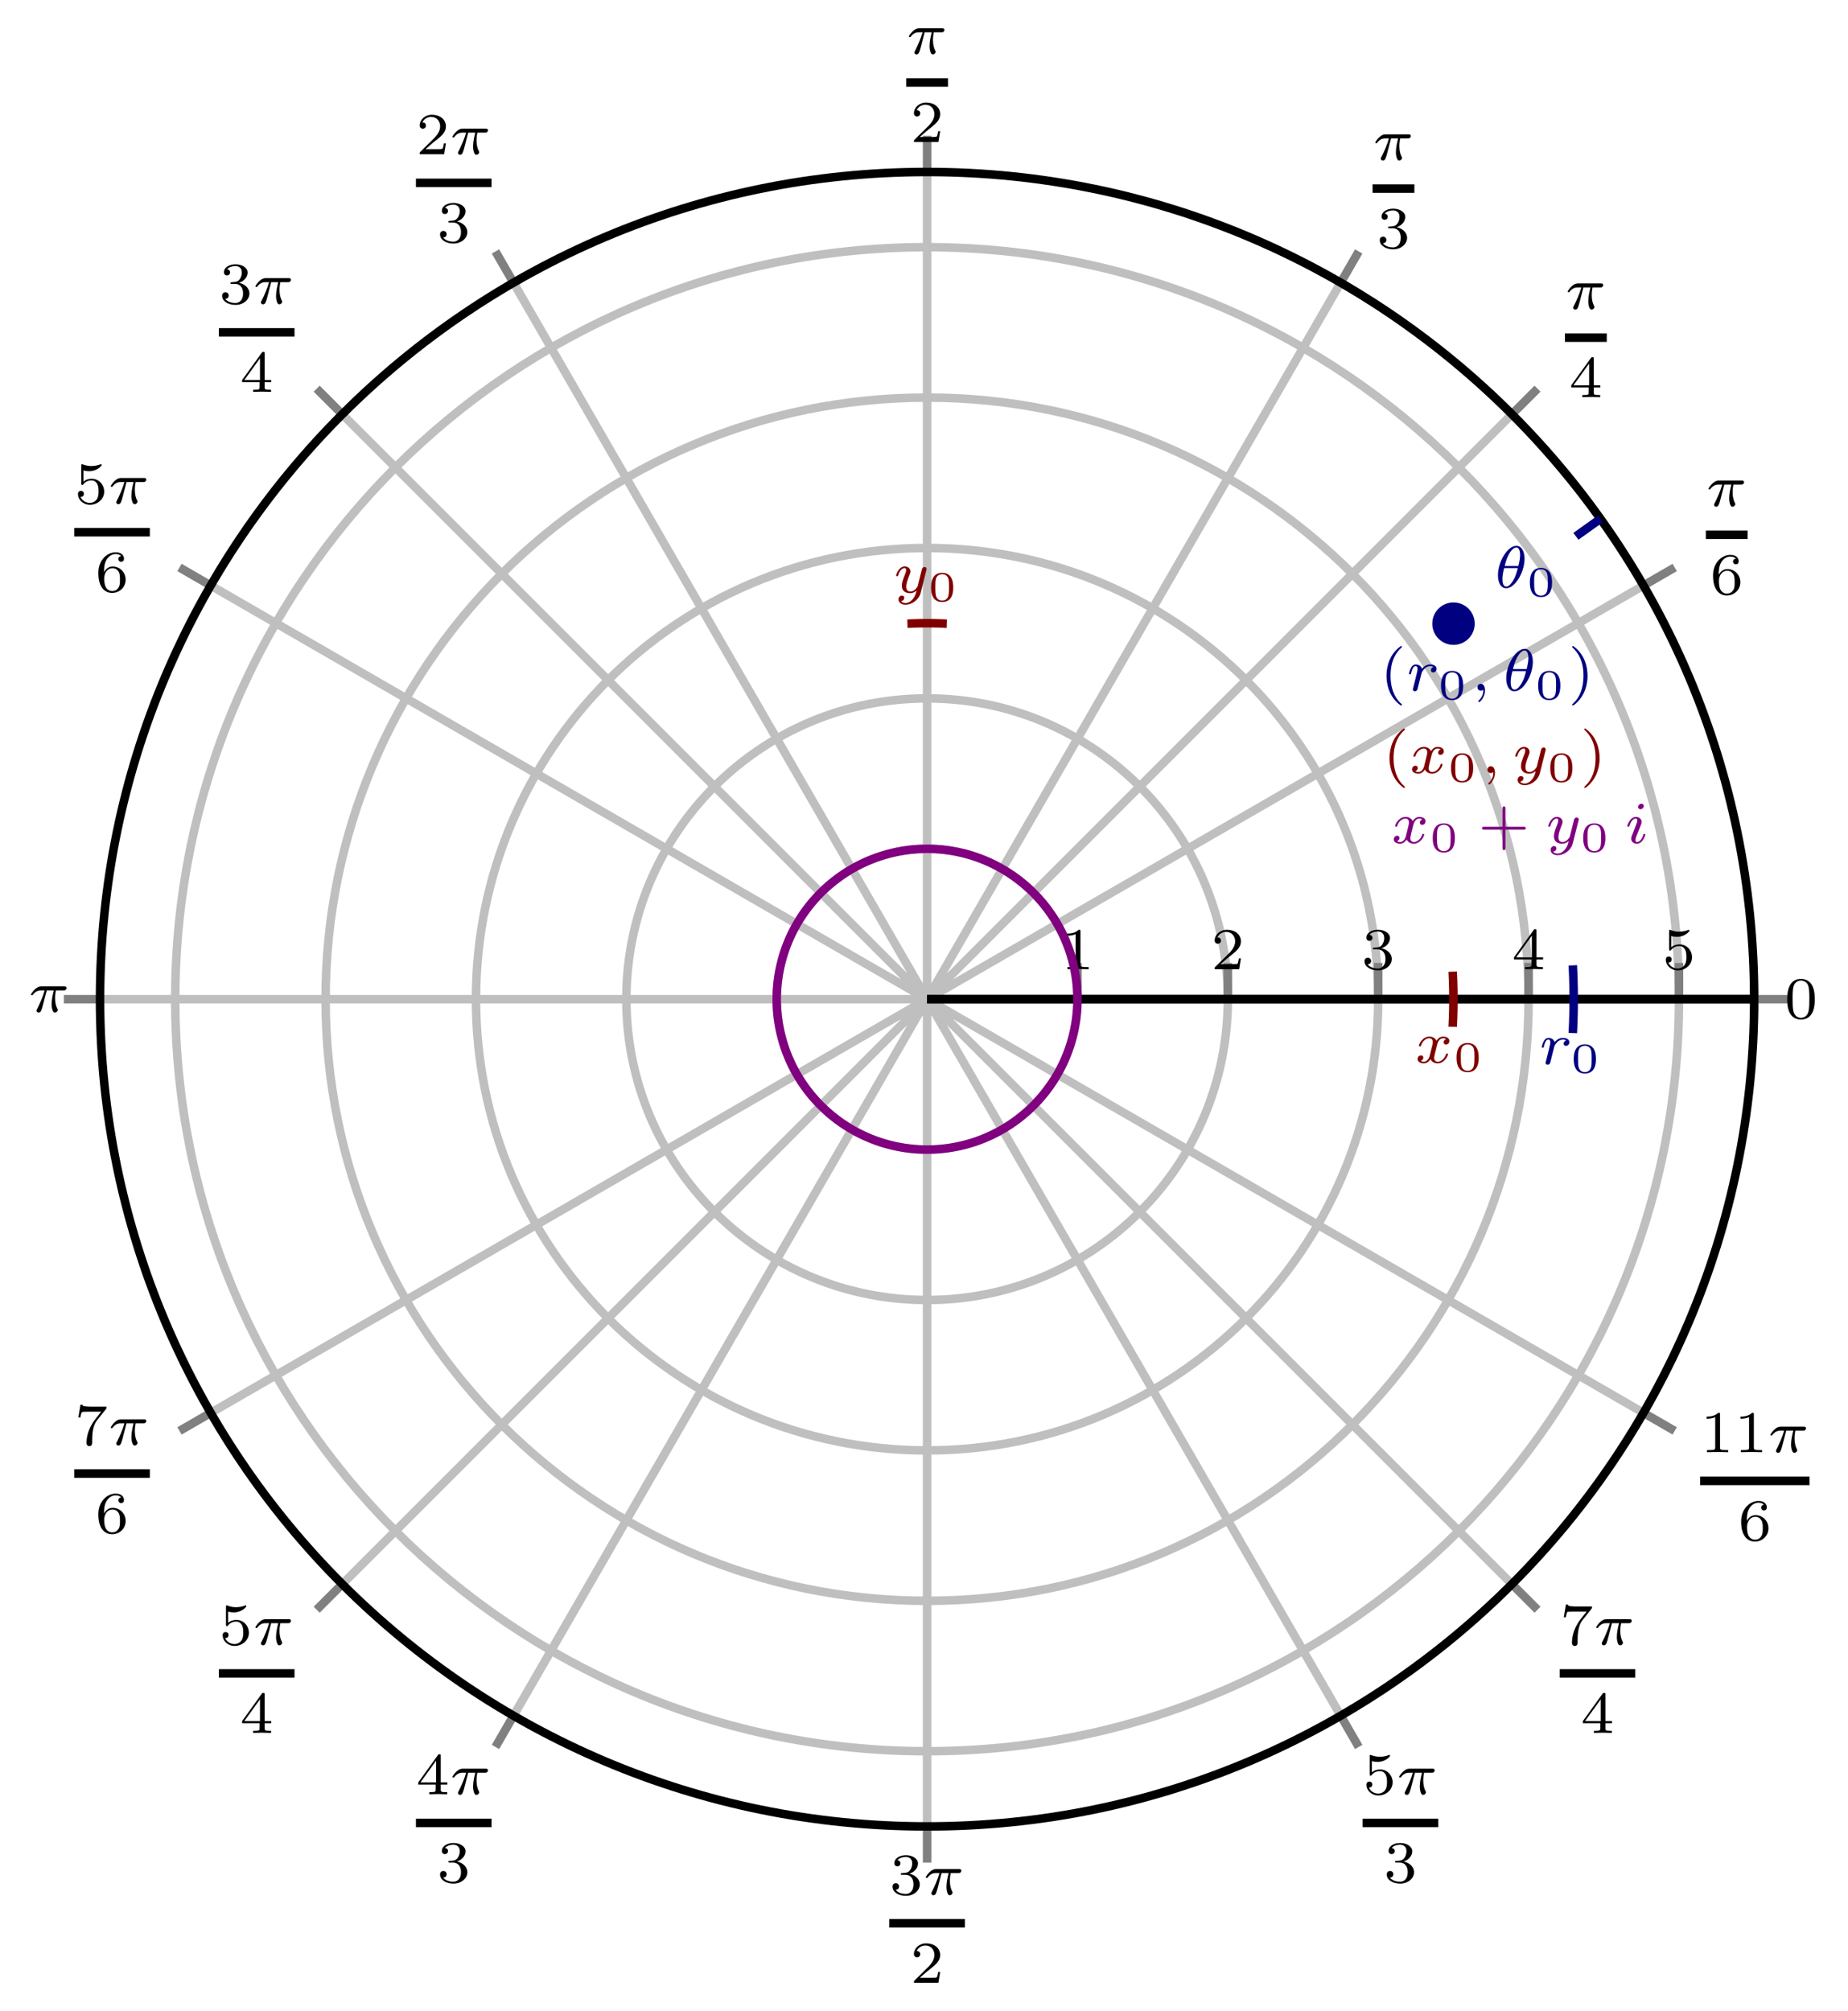 <?xml version="1.0" encoding="UTF-8" standalone="no"?>
<!DOCTYPE svg PUBLIC "-//W3C//DTD SVG 1.1//EN" "http://www.w3.org/Graphics/SVG/1.1/DTD/svg11.dtd">
<svg xmlns="http://www.w3.org/2000/svg" xmlns:xlink="http://www.w3.org/1999/xlink" version="1.1" width="217.031pt" height="236.141pt" viewBox="0 0 217.031 236.141">
<path transform="matrix(1,0,0,-1,108.879,117.325)" stroke-width="1" stroke-linecap="butt" stroke-miterlimit="10" stroke-linejoin="miter" fill="none" stroke="#bfbfbf" d="M 0 0 L 97.131 0 M 0 0 L 84.118 48.565 M 0 0 L 68.682 68.682 M 0 0 L 48.565 84.118 M 0 0 L 0 97.131 M 0 0 L -48.565 84.118 M 0 0 L -68.682 68.682 M 0 0 L -84.118 48.565 M 0 0 L -97.131 0 M 0 0 L -84.118 -48.565 M 0 0 L -68.682 -68.682 M 0 0 L -48.565 -84.118 M 0 0 L 0 -97.131 M 0 0 L 48.565 -84.118 M 0 0 L 68.682 -68.682 M 0 0 L 84.118 -48.565 "/>
<path transform="matrix(1,0,0,-1,108.879,117.325)" stroke-width="1" stroke-linecap="butt" stroke-miterlimit="10" stroke-linejoin="miter" fill="none" stroke="#bfbfbf" d="M 17.66 0 C 17.66 9.754 9.754 17.66 0 17.66 C -9.754 17.66 -17.66 9.754 -17.66 0 C -17.66 -9.754 -9.754 -17.66 0 -17.66 C 9.754 -17.66 17.66 -9.754 17.66 0 M 35.32 0 C 35.32 19.507 19.507 35.32 0 35.32 C -19.507 35.32 -35.32 19.507 -35.32 0 C -35.32 -19.507 -19.507 -35.32 0 -35.32 C 19.507 -35.32 35.32 -19.507 35.32 0 M 52.98 0 C 52.98 29.261 29.261 52.98 0 52.98 C -29.261 52.98 -52.98 29.261 -52.98 0 C -52.98 -29.261 -29.261 -52.98 0 -52.98 C 29.261 -52.98 52.98 -29.261 52.98 0 M 70.641 0 C 70.641 39.014 39.014 70.641 0 70.641 C -39.014 70.641 -70.641 39.014 -70.641 0 C -70.641 -39.014 -39.014 -70.641 0 -70.641 C 39.014 -70.641 70.641 -39.014 70.641 0 M 88.301 0 C 88.301 48.768 48.768 88.301 0 88.301 C -48.768 88.301 -88.301 48.768 -88.301 0 C -88.301 -48.768 -48.768 -88.301 0 -88.301 C 48.768 -88.301 88.301 -48.768 88.301 0 "/>
<path transform="matrix(1,0,0,-1,108.879,117.325)" stroke-width="1" stroke-linecap="butt" stroke-miterlimit="10" stroke-linejoin="miter" fill="none" stroke="#808080" d="M 97.131 0 L 101.383 0 M 84.118 48.565 L 87.8 50.691 M 68.682 68.682 L 71.688 71.688 M 48.565 84.118 L 50.691 87.8 M 0 97.131 L 0 101.383 M -48.565 84.118 L -50.691 87.8 M -68.682 68.682 L -71.688 71.688 M -84.118 48.565 L -87.8 50.691 M -97.131 0 L -101.383 0 M -84.118 -48.565 L -87.8 -50.691 M -68.682 -68.682 L -71.688 -71.688 M -48.565 -84.118 L -50.691 -87.8 M 0 -97.131 L 0 -101.383 M 48.565 -84.118 L 50.691 -87.8 M 68.682 -68.682 L 71.688 -71.688 M 84.118 -48.565 L 87.8 -50.691 "/>
<path transform="matrix(1,0,0,-1,108.879,117.325)" stroke-width="1" stroke-linecap="butt" stroke-miterlimit="10" stroke-linejoin="miter" fill="none" stroke="#808080" d="M 17.66 0 L 17.66 4.252 M 35.32 0 L 35.32 4.252 M 52.98 0 L 52.98 4.252 M 70.641 0 L 70.641 4.252 M 88.301 0 L 88.301 4.252 "/>
<path transform="matrix(1,0,0,-1,108.879,117.325)" stroke-width="1" stroke-linecap="butt" stroke-miterlimit="10" stroke-linejoin="miter" fill="none" stroke="#000000" d="M 0 0 L 0 0 "/>
<path transform="matrix(1,0,0,-1,108.879,117.325)" stroke-width="1" stroke-linecap="butt" stroke-miterlimit="10" stroke-linejoin="miter" fill="none" stroke="#000000" d="M 97.131 0 C 97.131 53.645 53.645 97.131 0 97.131 C -53.645 97.131 -97.131 53.645 -97.131 0 C -97.131 -53.645 -53.645 -97.131 0 -97.131 C 53.645 -97.131 97.131 -53.645 97.131 0 "/>
<path transform="matrix(1,0,0,-1,108.879,117.325)" stroke-width="1" stroke-linecap="butt" stroke-miterlimit="10" stroke-linejoin="miter" fill="none" stroke="#000000" d="M 0 0 L 97.131 0 "/>
<path transform="matrix(1,0,0,-1,108.879,117.325)" stroke-width="1" stroke-linecap="butt" stroke-miterlimit="10" stroke-linejoin="miter" fill="none" stroke="#000000" d="M 0 0 L 97.131 0 "/>
<symbol id="font_0_4">
<path d="M .464 .339 C .464 .449 .451 .528 .405 .598 C .374 .644 .312 .684 .232 .684 C 0 .684 0 .411 0 .339 C 0 .267 0 0 .232 0 C .464 0 .464 .267 .464 .339 M .232 .028 C .186 .028 .125 .055 .105 .137 C .091 .196 .091 .278 .091 .352 C .091 .425 .091 .501 .106 .556 C .127 .635 .191 .656 .232 .656 C .286 .656 .338 .623 .356 .565 C .372 .511 .373 .439 .373 .352 C .373 .278 .373 .204 .36 .141 C .34 .05 .272 .028 .232 .028 Z "/>
</symbol>
<use xlink:href="#font_0_4" transform="matrix(6.974,0,0,-6.974,209.891,119.711)"/>
<symbol id="font_1_2">
<path d="M .266 .373 L .385 .373 C .37 .313 .348 .222 .348 .143 C .348 .103 .353 .076 .359 .054 C .375 .004 .388 0 .404 0 C .427 0 .451 .021 .451 .045 C .451 .053 .449 .057 .443 .067 C .424 .104 .406 .161 .406 .243 C .406 .262 .406 .302 .42 .373 L .545 .373 C .563 .373 .571 .373 .582 .381 C .596 .391 .599 .407 .599 .412 C .599 .441 .573 .441 .556 .441 L .179 .441 C .138 .441 .11 .432 .065 .39 C .039 .367 0 .313 0 .304 C 0 .292 .013 .292 .017 .292 C .028 .292 .029 .294 .035 .303 C .086 .373 .148 .373 .17 .373 L .231 .373 C .2 .263 .146 .145 .116 .085 C .11 .072 .1 .051 .097 .047 C .096 .043 .094 .039 .094 .032 C .094 .016 .106 0 .129 0 C .169 0 .18 .045 .204 .135 L .266 .373 Z "/>
</symbol>
<use xlink:href="#font_1_2" transform="matrix(6.974,0,0,-6.974,200.648,59.501)"/>
<path transform="matrix(1,0,0,-1,200.334,62.795)" stroke-width="1" stroke-linecap="butt" stroke-miterlimit="10" stroke-linejoin="miter" fill="none" stroke="#000000" d="M 0 0 L 4.909 0 "/>
<symbol id="font_0_a">
<path d="M .096 .347 C .096 .429 .103 .503 .141 .564 C .175 .618 .229 .655 .293 .655 C .323 .655 .363 .647 .383 .62 C .358 .618 .337 .601 .337 .572 C .337 .547 .354 .525 .384 .525 C .414 .525 .432 .545 .432 .574 C .432 .632 .39 .684 .291 .684 C .147 .684 0 .552 0 .337 C 0 .078 .122 0 .232 0 C .354 0 .46 .093 .46 .224 C .46 .351 .359 .445 .242 .445 C .162 .445 .118 .392 .096 .347 M .232 .032 C .182 .032 .143 .061 .122 .105 C .107 .135 .099 .185 .099 .245 C .099 .342 .157 .417 .237 .417 C .283 .417 .314 .399 .339 .362 C .363 .324 .364 .282 .364 .224 C .364 .167 .364 .125 .337 .086 C .313 .051 .281 .032 .232 .032 Z "/>
</symbol>
<use xlink:href="#font_0_a" transform="matrix(6.974,0,0,-6.974,201.18,69.923)"/>
<use xlink:href="#font_1_2" transform="matrix(6.974,0,0,-6.974,184.103,36.355)"/>
<path transform="matrix(1,0,0,-1,183.789,39.648)" stroke-width="1" stroke-linecap="butt" stroke-miterlimit="10" stroke-linejoin="miter" fill="none" stroke="#000000" d="M 0 0 L 4.909 0 "/>
<symbol id="font_0_8">
<path d="M .49 .164 L .49 .2 L .379 .2 L .379 .646 C .379 .667 .379 .674 .357 .674 C .345 .674 .341 .674 .331 .66 L 0 .2 L 0 .164 L .294 .164 L .294 .082 C .294 .048 .294 .036 .213 .036 L .186 .036 L .186 0 C .236 .002 .3 .004 .336 .004 C .373 .004 .437 .002 .487 0 L .487 .036 L .46 .036 C .379 .036 .379 .048 .379 .082 L .379 .164 L .49 .164 M .301 .566 L .301 .2 L .037 .2 L .301 .566 Z "/>
</symbol>
<use xlink:href="#font_0_8" transform="matrix(6.974,0,0,-6.974,184.53,46.637)"/>
<use xlink:href="#font_1_2" transform="matrix(6.974,0,0,-6.974,161.511,18.851)"/>
<path transform="matrix(1,0,0,-1,161.197,22.144)" stroke-width="1" stroke-linecap="butt" stroke-miterlimit="10" stroke-linejoin="miter" fill="none" stroke="#000000" d="M 0 0 L 4.909 0 "/>
<symbol id="font_0_7">
<path d="M .219 .354 C .297 .354 .353 .3 .353 .193 C .353 .069 .281 .032 .223 .032 C .183 .032 .095 .043 .053 .102 C .1 .104 .111 .137 .111 .158 C .111 .19 .087 .213 .056 .213 C .028 .213 0 .196 0 .155 C 0 .061 .104 0 .225 0 C .364 0 .46 .093 .46 .193 C .46 .271 .396 .349 .286 .372 C .391 .41 .429 .485 .429 .546 C .429 .625 .338 .684 .227 .684 C .116 .684 .031 .63 .031 .55 C .031 .516 .053 .497 .083 .497 C .114 .497 .134 .52 .134 .548 C .134 .577 .114 .598 .083 .6 C .118 .644 .187 .655 .224 .655 C .269 .655 .332 .633 .332 .546 C .332 .504 .318 .458 .292 .427 C .259 .389 .231 .387 .181 .384 C .156 .382 .154 .382 .149 .381 C .147 .381 .139 .379 .139 .368 C .139 .354 .148 .354 .165 .354 L .219 .354 Z "/>
</symbol>
<use xlink:href="#font_0_7" transform="matrix(6.974,0,0,-6.974,162.043,29.273)"/>
<use xlink:href="#font_1_2" transform="matrix(6.974,0,0,-6.974,106.738,6.393)"/>
<path transform="matrix(1,0,0,-1,106.424,9.686)" stroke-width="1" stroke-linecap="butt" stroke-miterlimit="10" stroke-linejoin="miter" fill="none" stroke="#000000" d="M 0 0 L 4.909 0 "/>
<symbol id="font_0_6">
<path d="M .442 .182 L .408 .182 C .405 .16 .395 .101 .382 .091 C .374 .085 .297 .085 .283 .085 L .099 .085 C .204 .178 .239 .206 .299 .253 C .373 .312 .442 .374 .442 .469 C .442 .59 .336 .664 .208 .664 C .084 .664 0 .577 0 .485 C 0 .434 .043 .429 .053 .429 C .077 .429 .106 .446 .106 .482 C .106 .5 .099 .535 .047 .535 C .078 .606 .146 .628 .193 .628 C .293 .628 .345 .55 .345 .469 C .345 .382 .283 .313 .251 .277 L .01 .039 C 0 .03 0 .028 0 0 L .412 0 L .442 .182 Z "/>
</symbol>
<use xlink:href="#font_0_6" transform="matrix(6.974,0,0,-6.974,107.332,16.675)"/>
<use xlink:href="#font_0_6" transform="matrix(6.974,0,0,-6.974,49.286,18.107)"/>
<use xlink:href="#font_1_2" transform="matrix(6.974,0,0,-6.974,53.132,18.177)"/>
<path transform="matrix(1,0,0,-1,48.847,21.471)" stroke-width="1" stroke-linecap="butt" stroke-miterlimit="10" stroke-linejoin="miter" fill="none" stroke="#000000" d="M 0 0 L 8.88 0 "/>
<use xlink:href="#font_0_7" transform="matrix(6.974,0,0,-6.974,51.678,28.599)"/>
<use xlink:href="#font_0_7" transform="matrix(6.974,0,0,-6.974,26.085,35.804)"/>
<use xlink:href="#font_1_2" transform="matrix(6.974,0,0,-6.974,29.993,35.735)"/>
<path transform="matrix(1,0,0,-1,25.708,39.028)" stroke-width="1" stroke-linecap="butt" stroke-miterlimit="10" stroke-linejoin="miter" fill="none" stroke="#000000" d="M 0 0 L 8.88 0 "/>
<use xlink:href="#font_0_8" transform="matrix(6.974,0,0,-6.974,28.435,46.017)"/>
<symbol id="font_0_9">
<path d="M .092 .578 C .143 .565 .173 .565 .189 .565 C .321 .565 .399 .655 .399 .67 C .399 .681 .392 .684 .387 .684 C .385 .684 .383 .684 .379 .681 C .355 .672 .302 .652 .228 .652 C .2 .652 .147 .654 .082 .679 C .072 .684 .07 .684 .069 .684 C .056 .684 .056 .673 .056 .657 L .056 .362 C .056 .345 .056 .333 .072 .333 C .081 .333 .082 .335 .092 .347 C .135 .402 .196 .41 .231 .41 C .291 .41 .318 .362 .323 .354 C .341 .321 .347 .283 .347 .225 C .347 .195 .347 .136 .317 .092 C .292 .056 .249 .032 .2 .032 C .135 .032 .068 .068 .043 .134 C .081 .131 .1 .156 .1 .183 C .1 .226 .063 .234 .05 .234 C .048 .234 0 .234 0 .18 C 0 .09 .082 0 .202 0 C .33 0 .442 .095 .442 .221 C .442 .334 .356 .438 .232 .438 C .188 .438 .136 .427 .092 .389 L .092 .578 Z "/>
</symbol>
<use xlink:href="#font_0_9" transform="matrix(6.974,0,0,-6.974,9.156,59.27)"/>
<use xlink:href="#font_1_2" transform="matrix(6.974,0,0,-6.974,13.003,59.201)"/>
<path transform="matrix(1,0,0,-1,8.717,62.494)" stroke-width="1" stroke-linecap="butt" stroke-miterlimit="10" stroke-linejoin="miter" fill="none" stroke="#000000" d="M 0 0 L 8.88 0 "/>
<use xlink:href="#font_0_a" transform="matrix(6.974,0,0,-6.974,11.549,69.622)"/>
<use xlink:href="#font_1_2" transform="matrix(6.974,0,0,-6.974,3.635,118.896)"/>
<symbol id="font_0_b">
<path d="M .465 .624 C .475 .636 .475 .638 .475 .664 L .213 .664 C .173 .664 .162 .665 .126 .668 C .074 .672 .072 .679 .069 .696 L .035 .696 L 0 .482 L .034 .482 C .036 .497 .046 .563 .062 .573 C .07 .579 .151 .579 .166 .579 L .384 .579 C .352 .537 .301 .475 .28 .447 C .149 .275 .137 .116 .137 .057 C .137 .046 .137 0 .184 0 C .232 0 .232 .045 .232 .058 L .232 .098 C .232 .292 .272 .381 .315 .435 L .465 .624 Z "/>
</symbol>
<use xlink:href="#font_0_b" transform="matrix(6.974,0,0,-6.974,9.205,169.799)"/>
<use xlink:href="#font_1_2" transform="matrix(6.974,0,0,-6.974,13.003,169.73)"/>
<path transform="matrix(1,0,0,-1,8.717,173.024)" stroke-width="1" stroke-linecap="butt" stroke-miterlimit="10" stroke-linejoin="miter" fill="none" stroke="#000000" d="M 0 0 L 8.88 0 "/>
<use xlink:href="#font_0_a" transform="matrix(6.974,0,0,-6.974,11.549,180.152)"/>
<use xlink:href="#font_0_9" transform="matrix(6.974,0,0,-6.974,26.147,193.265)"/>
<use xlink:href="#font_1_2" transform="matrix(6.974,0,0,-6.974,29.993,193.196)"/>
<path transform="matrix(1,0,0,-1,25.708,196.49)" stroke-width="1" stroke-linecap="butt" stroke-miterlimit="10" stroke-linejoin="miter" fill="none" stroke="#000000" d="M 0 0 L 8.88 0 "/>
<use xlink:href="#font_0_8" transform="matrix(6.974,0,0,-6.974,28.435,203.479)"/>
<use xlink:href="#font_0_8" transform="matrix(6.974,0,0,-6.974,49.119,210.684)"/>
<use xlink:href="#font_1_2" transform="matrix(6.974,0,0,-6.974,53.132,210.754)"/>
<path transform="matrix(1,0,0,-1,48.847,214.047)" stroke-width="1" stroke-linecap="butt" stroke-miterlimit="10" stroke-linejoin="miter" fill="none" stroke="#000000" d="M 0 0 L 8.88 0 "/>
<use xlink:href="#font_0_7" transform="matrix(6.974,0,0,-6.974,51.679,221.175)"/>
<use xlink:href="#font_0_7" transform="matrix(6.974,0,0,-6.974,104.816,222.607)"/>
<use xlink:href="#font_1_2" transform="matrix(6.974,0,0,-6.974,108.724,222.538)"/>
<path transform="matrix(1,0,0,-1,104.439,225.832)" stroke-width="1" stroke-linecap="butt" stroke-miterlimit="10" stroke-linejoin="miter" fill="none" stroke="#000000" d="M 0 0 L 8.88 0 "/>
<use xlink:href="#font_0_6" transform="matrix(6.974,0,0,-6.974,107.332,232.821)"/>
<use xlink:href="#font_0_9" transform="matrix(6.974,0,0,-6.974,160.47,210.823)"/>
<use xlink:href="#font_1_2" transform="matrix(6.974,0,0,-6.974,164.316,210.754)"/>
<path transform="matrix(1,0,0,-1,160.031,214.047)" stroke-width="1" stroke-linecap="butt" stroke-miterlimit="10" stroke-linejoin="miter" fill="none" stroke="#000000" d="M 0 0 L 8.88 0 "/>
<use xlink:href="#font_0_7" transform="matrix(6.974,0,0,-6.974,162.862,221.175)"/>
<use xlink:href="#font_0_b" transform="matrix(6.974,0,0,-6.974,183.657,193.265)"/>
<use xlink:href="#font_1_2" transform="matrix(6.974,0,0,-6.974,187.455,193.196)"/>
<path transform="matrix(1,0,0,-1,183.169,196.49)" stroke-width="1" stroke-linecap="butt" stroke-miterlimit="10" stroke-linejoin="miter" fill="none" stroke="#000000" d="M 0 0 L 8.88 0 "/>
<use xlink:href="#font_0_8" transform="matrix(6.974,0,0,-6.974,185.896,203.479)"/>
<symbol id="font_0_5">
<path d="M .226 .636 C .226 .663 .224 .664 .196 .664 C .132 .601 .041 .6 0 .6 L 0 .564 C .024 .564 .09 .564 .145 .592 L .145 .082 C .145 .049 .145 .036 .045 .036 L .007 .036 L .007 0 C .025 .001 .148 .004 .185 .004 C .216 .004 .342 .001 .364 0 L .364 .036 L .326 .036 C .226 .036 .226 .049 .226 .082 L .226 .636 Z "/>
</symbol>
<use xlink:href="#font_0_5" transform="matrix(6.974,0,0,-6.974,200.424,170.52)"/>
<use xlink:href="#font_0_5" transform="matrix(6.974,0,0,-6.974,204.399,170.52)"/>
<use xlink:href="#font_1_2" transform="matrix(6.974,0,0,-6.974,207.92,170.59)"/>
<path transform="matrix(1,0,0,-1,199.664,173.883)" stroke-width="1" stroke-linecap="butt" stroke-miterlimit="10" stroke-linejoin="miter" fill="none" stroke="#000000" d="M 0 0 L 12.852 0 "/>
<use xlink:href="#font_0_a" transform="matrix(6.974,0,0,-6.974,204.481,181.011)"/>
<use xlink:href="#font_0_5" transform="matrix(6.974,0,0,-6.974,125.313,113.805)"/>
<use xlink:href="#font_0_6" transform="matrix(6.974,0,0,-6.974,142.652,113.805)"/>
<use xlink:href="#font_0_7" transform="matrix(6.974,0,0,-6.974,160.25,113.944)"/>
<use xlink:href="#font_0_8" transform="matrix(6.974,0,0,-6.974,177.805,113.805)"/>
<use xlink:href="#font_0_9" transform="matrix(6.974,0,0,-6.974,195.632,113.944)"/>
<clipPath id="cp2">
<path transform="matrix(1,0,0,-1,108.879,117.325)" d="M 97.131 0 C 97.131 53.645 53.645 97.131 0 97.131 C -53.645 97.131 -97.131 53.645 -97.131 0 C -97.131 -53.645 -53.645 -97.131 0 -97.131 C 53.645 -97.131 97.131 -53.645 97.131 0 "/>
</clipPath>
<g clip-path="url(#cp2)">
<symbol id="font_1_5">
<path d="M .188 .212 C .189 .218 .212 .308 .214 .313 C .216 .321 .245 .371 .277 .395 C .288 .403 .315 .423 .358 .423 C .368 .423 .393 .422 .413 .409 C .381 .4 .369 .372 .369 .354 C .369 .332 .386 .317 .409 .317 C .432 .317 .465 .336 .465 .378 C .465 .43 .41 .451 .359 .451 C .307 .451 .262 .43 .218 .38 C .2 .441 .139 .451 .115 .451 C .078 .451 .053 .428 .037 .4 C .014 .361 0 .303 0 .298 C 0 .285 .014 .285 .017 .285 C .031 .285 .032 .288 .039 .315 C .054 .376 .073 .423 .112 .423 C .138 .423 .145 .401 .145 .374 C .145 .355 .136 .318 .129 .291 C .122 .264 .112 .223 .107 .201 L .075 .073 C .071 .06 .065 .035 .065 .032 C .065 .01 .083 0 .099 0 C .114 0 .134 .009 .142 .029 C .144 .035 .155 .079 .161 .104 L .188 .212 Z "/>
</symbol>
<use xlink:href="#font_1_5" transform="matrix(6.974,0,0,-6.974,181.061,125.016)" fill="#000080"/>
<symbol id="font_3_1">
<path d="M .522 .342 C .522 .414 .522 .688 .261 .688 C 0 .688 0 .414 0 .342 C 0 .269 0 0 .261 0 C .522 0 .522 .269 .522 .342 M .261 .033 C .224 .033 .14 .046 .115 .147 C .101 .201 .1 .272 .1 .354 C .1 .428 .1 .497 .116 .554 C .141 .638 .218 .655 .261 .655 C .335 .655 .388 .617 .408 .547 C .422 .496 .422 .413 .422 .354 C .422 .286 .422 .205 .407 .145 C .381 .048 .301 .033 .261 .033 Z "/>
</symbol>
<use xlink:href="#font_3_1" transform="matrix(4.981,0,0,-4.981,184.826,126.053)" fill="#000080"/>
<symbol id="font_1_1">
<path d="M .448 .497 C .448 .602 .408 .714 .31 .714 C .16 .714 0 .446 0 .217 C 0 .098 .046 0 .138 0 C .29 0 .448 .273 .448 .497 M .113 .375 C .164 .591 .25 .686 .309 .686 C .373 .686 .373 .575 .373 .556 C .373 .517 .365 .459 .344 .375 L .113 .375 M .335 .339 C .307 .23 .284 .176 .254 .127 C .223 .075 .183 .028 .139 .028 C .084 .028 .075 .104 .075 .158 C .075 .224 .094 .302 .104 .339 L .335 .339 Z "/>
</symbol>
<use xlink:href="#font_1_1" transform="matrix(6.974,0,0,-6.974,175.922,69.07)" fill="#000080"/>
<use xlink:href="#font_3_1" transform="matrix(4.981,0,0,-4.981,179.672,70.107)" fill="#000080"/>
<symbol id="font_0_1">
<path d="M .24 .999 C .05 .865 0 .653 0 .5 C 0 .359 .042 .14 .24 0 C .248 0 .26 0 .26 .012 C .26 .018 .257 .02 .25 .027 C .117 .147 .068 .317 .068 .499 C .068 .769 .171 .901 .253 .975 C .257 .979 .26 .982 .26 .987 C .26 .999 .248 .999 .24 .999 Z "/>
</symbol>
<use xlink:href="#font_0_1" transform="matrix(6.974,0,0,-6.974,162.833,82.835)" fill="#000080"/>
<use xlink:href="#font_1_5" transform="matrix(6.974,0,0,-6.974,165.472,81.169)" fill="#000080"/>
<use xlink:href="#font_3_1" transform="matrix(4.981,0,0,-4.981,169.237,82.206)" fill="#000080"/>
<symbol id="font_1_3">
<path d="M .099 .209 C .099 .154 .089 .09 .021 .026 C .017 .022 .014 .019 .014 .014 C .014 .007 .022 0 .028 0 C .042 0 .127 .08 .127 .199 C .127 .261 .103 .308 .057 .308 C .024 .308 0 .282 0 .251 C 0 .219 .023 .193 .058 .193 C .082 .193 .098 .209 .099 .209 Z "/>
</symbol>
<use xlink:href="#font_1_3" transform="matrix(6.974,0,0,-6.974,173.513,82.445)" fill="#000080"/>
<use xlink:href="#font_1_1" transform="matrix(6.974,0,0,-6.974,176.895,81.169)" fill="#000080"/>
<use xlink:href="#font_3_1" transform="matrix(4.981,0,0,-4.981,180.647,82.206)" fill="#000080"/>
<symbol id="font_0_2">
<path d="M .019 .999 C .012 .999 0 .999 0 .987 C 0 .982 .003 .979 .009 .972 C .095 .893 .191 .758 .191 .5 C .191 .291 .126 .133 .018 .035 C .001 .018 0 .017 0 .012 C 0 .007 .003 0 .013 0 C .025 0 .12 .066 .186 .191 C .23 .274 .259 .382 .259 .499 C .259 .64 .217 .859 .019 .999 Z "/>
</symbol>
<use xlink:href="#font_0_2" transform="matrix(6.974,0,0,-6.974,184.636,82.835)" fill="#000080"/>
<path transform="matrix(1,0,0,-1,108.879,117.325)" stroke-width="1" stroke-linecap="butt" stroke-miterlimit="10" stroke-linejoin="miter" fill="none" stroke="#000080" d="M 75.834 -3.974 C 75.834 -3.974 75.836 -3.916 75.837 -3.893 C 75.837 -3.871 75.839 -3.836 75.84 -3.813 C 75.841 -3.791 75.843 -3.755 75.844 -3.732 C 75.845 -3.71 75.846 -3.674 75.847 -3.652 C 75.848 -3.63 75.85 -3.595 75.851 -3.572 C 75.851 -3.55 75.853 -3.514 75.854 -3.491 C 75.855 -3.469 75.858 -3.433 75.859 -3.411 C 75.86 -3.389 75.86 -3.354 75.861 -3.331 C 75.862 -3.309 75.865 -3.274 75.866 -3.251 C 75.867 -3.229 75.867 -3.194 75.868 -3.171 C 75.869 -3.149 75.87 -3.113 75.871 -3.09 C 75.872 -3.068 75.874 -3.033 75.875 -3.01 C 75.876 -2.988 75.877 -2.952 75.878 -2.929 C 75.879 -2.907 75.882 -2.871 75.883 -2.849 C 75.884 -2.827 75.884 -2.792 75.885 -2.769 C 75.886 -2.747 75.889 -2.711 75.89 -2.688 C 75.891 -2.666 75.892 -2.63 75.892 -2.608 C 75.893 -2.586 75.894 -2.551 75.895 -2.528 C 75.895 -2.506 75.896 -2.471 75.897 -2.448 C 75.897 -2.426 75.898 -2.39 75.898 -2.367 C 75.898 -2.345 75.9 -2.309 75.9 -2.287 C 75.901 -2.265 75.902 -2.23 75.903 -2.207 C 75.903 -2.185 75.904 -2.15 75.905 -2.127 C 75.906 -2.105 75.907 -2.069 75.907 -2.046 C 75.908 -2.024 75.908 -1.989 75.908 -1.966 C 75.909 -1.944 75.911 -1.909 75.912 -1.886 C 75.913 -1.864 75.913 -1.827 75.913 -1.805 C 75.914 -1.783 75.915 -1.749 75.915 -1.726 C 75.916 -1.704 75.917 -1.668 75.918 -1.645 C 75.918 -1.623 75.918 -1.586 75.919 -1.564 C 75.92 -1.542 75.922 -1.508 75.922 -1.485 C 75.923 -1.463 75.923 -1.427 75.924 -1.404 C 75.924 -1.382 75.925 -1.347 75.926 -1.324 C 75.926 -1.302 75.927 -1.267 75.927 -1.244 C 75.927 -1.222 75.928 -1.187 75.928 -1.165 C 75.928 -1.142 75.928 -1.107 75.928 -1.085 C 75.928 -1.062 75.929 -1.026 75.929 -1.003 C 75.93 -.981 75.93 -.946 75.93 -.923 C 75.931 -.901 75.93 -.866 75.93 -.844 C 75.931 -.821 75.931 -.785 75.932 -.762 C 75.932 -.74 75.931 -.705 75.932 -.682 C 75.932 -.66 75.932 -.625 75.933 -.603 C 75.933 -.58 75.934 -.544 75.934 -.521 C 75.934 -.499 75.934 -.464 75.934 -.441 C 75.934 -.419 75.935 -.384 75.935 -.362 C 75.935 -.339 75.935 -.303 75.935 -.28 C 75.935 -.258 75.936 -.223 75.936 -.2 C 75.937 -.178 75.937 -.143 75.937 -.12 C 75.938 -.098 75.937 -.062 75.937 -.039 C 75.937 -.017 75.937 .017 75.937 .039 C 75.937 .061 75.938 .097 75.937 .119 C 75.937 .142 75.937 .178 75.936 .2 C 75.936 .223 75.935 .258 75.935 .28 C 75.935 .303 75.935 .338 75.935 .36 C 75.935 .383 75.934 .419 75.934 .441 C 75.934 .464 75.934 .499 75.934 .521 C 75.934 .544 75.933 .579 75.933 .601 C 75.932 .624 75.932 .66 75.932 .682 C 75.931 .705 75.932 .74 75.932 .762 C 75.931 .785 75.931 .82 75.93 .842 C 75.93 .865 75.931 .901 75.93 .923 C 75.93 .946 75.93 .981 75.929 1.003 C 75.929 1.026 75.928 1.061 75.928 1.083 C 75.928 1.106 75.928 1.142 75.928 1.165 C 75.928 1.187 75.927 1.222 75.927 1.244 C 75.927 1.267 75.927 1.302 75.927 1.324 C 75.927 1.347 75.924 1.382 75.924 1.404 C 75.923 1.427 75.923 1.463 75.922 1.485 C 75.922 1.508 75.92 1.543 75.919 1.565 C 75.918 1.588 75.918 1.623 75.918 1.645 C 75.917 1.668 75.916 1.703 75.915 1.725 C 75.915 1.748 75.914 1.784 75.913 1.806 C 75.913 1.829 75.913 1.864 75.912 1.886 C 75.911 1.909 75.909 1.944 75.908 1.966 C 75.908 1.989 75.908 2.025 75.907 2.047 C 75.907 2.07 75.906 2.104 75.905 2.126 C 75.904 2.148 75.903 2.185 75.903 2.207 C 75.902 2.23 75.901 2.266 75.9 2.288 C 75.9 2.311 75.898 2.345 75.898 2.367 C 75.898 2.389 75.897 2.426 75.897 2.448 C 75.896 2.471 75.895 2.506 75.895 2.528 C 75.894 2.551 75.893 2.586 75.892 2.608 C 75.892 2.63 75.891 2.666 75.89 2.688 C 75.889 2.711 75.886 2.747 75.885 2.769 C 75.884 2.792 75.884 2.827 75.883 2.849 C 75.882 2.872 75.879 2.908 75.878 2.93 C 75.877 2.953 75.876 2.988 75.875 3.01 C 75.874 3.032 75.873 3.067 75.873 3.089 C 75.872 3.111 75.869 3.148 75.868 3.17 C 75.867 3.193 75.867 3.228 75.866 3.25 C 75.865 3.273 75.862 3.309 75.861 3.331 C 75.86 3.354 75.86 3.389 75.859 3.411 C 75.858 3.433 75.855 3.469 75.854 3.491 C 75.853 3.514 75.851 3.55 75.851 3.572 C 75.85 3.595 75.848 3.63 75.847 3.652 C 75.846 3.674 75.845 3.71 75.844 3.732 C 75.843 3.754 75.841 3.79 75.84 3.812 C 75.839 3.834 75.838 3.87 75.837 3.892 C 75.836 3.914 75.833 3.973 75.833 3.973 "/>
<path transform="matrix(1,0,0,-1,108.879,117.325)" stroke-width="1" stroke-linecap="butt" stroke-miterlimit="10" stroke-linejoin="miter" fill="none" stroke="#000080" d="M 76.198 54.35 C 76.198 54.35 76.218 54.365 76.227 54.371 C 76.235 54.377 76.248 54.386 76.256 54.392 C 76.264 54.397 76.277 54.407 76.285 54.412 C 76.293 54.418 76.306 54.427 76.314 54.433 C 76.322 54.439 76.335 54.448 76.343 54.454 C 76.351 54.46 76.364 54.469 76.372 54.475 C 76.38 54.48 76.393 54.489 76.401 54.495 C 76.409 54.501 76.422 54.51 76.43 54.516 C 76.438 54.522 76.451 54.531 76.459 54.537 C 76.467 54.542 76.48 54.552 76.488 54.557 C 76.496 54.563 76.509 54.572 76.517 54.578 C 76.525 54.584 76.538 54.593 76.546 54.599 C 76.554 54.605 76.567 54.614 76.575 54.62 C 76.583 54.625 76.596 54.635 76.604 54.64 C 76.612 54.646 76.625 54.655 76.633 54.661 C 76.641 54.667 76.654 54.676 76.662 54.682 C 76.67 54.687 76.683 54.697 76.691 54.702 C 76.699 54.708 76.712 54.717 76.72 54.723 C 76.728 54.729 76.741 54.738 76.749 54.744 C 76.757 54.75 76.77 54.759 76.778 54.765 C 76.786 54.77 76.799 54.78 76.807 54.785 C 76.815 54.791 76.828 54.8 76.836 54.806 C 76.844 54.812 76.857 54.821 76.865 54.827 C 76.873 54.832 76.886 54.842 76.894 54.847 C 76.903 54.853 76.915 54.862 76.924 54.868 C 76.932 54.874 76.944 54.883 76.953 54.889 C 76.961 54.895 76.974 54.904 76.982 54.91 C 76.99 54.915 77.003 54.925 77.011 54.93 C 77.019 54.936 77.032 54.945 77.04 54.951 C 77.048 54.957 77.061 54.966 77.069 54.972 C 77.077 54.977 77.09 54.987 77.098 54.992 C 77.106 54.998 77.119 55.007 77.127 55.013 C 77.135 55.019 77.148 55.028 77.156 55.034 C 77.164 55.04 77.177 55.049 77.185 55.055 C 77.193 55.06 77.206 55.069 77.214 55.075 C 77.222 55.081 77.235 55.09 77.243 55.096 C 77.251 55.102 77.264 55.111 77.272 55.117 C 77.28 55.122 77.293 55.132 77.301 55.137 C 77.309 55.143 77.322 55.152 77.33 55.158 C 77.338 55.164 77.351 55.173 77.359 55.179 C 77.367 55.185 77.38 55.194 77.388 55.2 C 77.396 55.205 77.409 55.215 77.417 55.22 C 77.425 55.226 77.438 55.235 77.446 55.241 C 77.454 55.247 77.467 55.256 77.475 55.262 C 77.483 55.267 77.496 55.277 77.504 55.282 C 77.512 55.288 77.525 55.297 77.533 55.303 C 77.541 55.309 77.554 55.318 77.562 55.324 C 77.57 55.33 77.583 55.339 77.591 55.345 C 77.599 55.35 77.612 55.36 77.62 55.365 C 77.629 55.371 77.641 55.38 77.65 55.386 C 77.658 55.392 77.671 55.401 77.679 55.407 C 77.687 55.412 77.7 55.422 77.708 55.427 C 77.716 55.433 77.729 55.442 77.737 55.448 C 77.745 55.454 77.758 55.463 77.766 55.469 C 77.774 55.475 77.787 55.484 77.795 55.49 C 77.803 55.495 77.816 55.505 77.824 55.51 C 77.832 55.516 77.845 55.525 77.853 55.531 C 77.861 55.537 77.874 55.546 77.882 55.552 C 77.89 55.557 77.903 55.567 77.911 55.572 C 77.919 55.578 77.932 55.587 77.94 55.593 C 77.948 55.599 77.961 55.608 77.969 55.614 C 77.977 55.62 77.99 55.629 77.998 55.635 C 78.006 55.64 78.019 55.65 78.027 55.655 C 78.035 55.661 78.048 55.67 78.056 55.676 C 78.064 55.682 78.077 55.691 78.085 55.697 C 78.093 55.702 78.106 55.712 78.114 55.717 C 78.122 55.723 78.135 55.732 78.143 55.738 C 78.151 55.744 78.164 55.753 78.172 55.759 C 78.18 55.765 78.193 55.774 78.201 55.78 C 78.209 55.785 78.222 55.795 78.23 55.8 C 78.238 55.806 78.251 55.815 78.259 55.821 C 78.267 55.827 78.28 55.836 78.288 55.842 C 78.296 55.847 78.309 55.857 78.317 55.862 C 78.326 55.868 78.338 55.877 78.347 55.883 C 78.355 55.889 78.367 55.898 78.376 55.904 C 78.384 55.91 78.397 55.919 78.405 55.925 C 78.413 55.93 78.426 55.94 78.434 55.945 C 78.442 55.951 78.455 55.96 78.463 55.966 C 78.471 55.972 78.484 55.981 78.492 55.987 C 78.5 55.992 78.513 56.002 78.521 56.007 C 78.529 56.013 78.542 56.022 78.55 56.028 C 78.558 56.034 78.571 56.043 78.579 56.049 C 78.587 56.055 78.6 56.064 78.608 56.07 C 78.616 56.075 78.629 56.084 78.637 56.09 C 78.645 56.096 78.658 56.105 78.666 56.111 C 78.674 56.117 78.687 56.126 78.695 56.132 C 78.703 56.137 78.716 56.147 78.724 56.152 C 78.732 56.158 78.745 56.167 78.753 56.173 C 78.761 56.179 78.774 56.188 78.782 56.194 C 78.79 56.2 78.803 56.209 78.811 56.215 C 78.819 56.22 78.832 56.23 78.84 56.235 C 78.848 56.241 78.861 56.25 78.869 56.256 C 78.877 56.262 78.89 56.271 78.898 56.277 C 78.906 56.282 78.919 56.292 78.927 56.297 C 78.935 56.303 78.948 56.312 78.956 56.318 C 78.964 56.324 78.977 56.333 78.985 56.339 C 78.993 56.345 79.006 56.354 79.014 56.36 C 79.022 56.365 79.035 56.375 79.043 56.38 C 79.052 56.386 79.073 56.401 79.073 56.401 "/>
<symbol id="font_1_6">
<path d="M .201 .116 C .191 .082 .158 .028 .107 .028 C .104 .028 .074 .028 .053 .042 C .094 .055 .097 .091 .097 .097 C .097 .119 .08 .134 .057 .134 C .029 .134 0 .11 0 .073 C 0 .023 .056 0 .105 0 C .151 0 .192 .029 .217 .071 C .241 .018 .296 0 .336 0 C .451 0 .512 .125 .512 .153 C .512 .166 .499 .166 .496 .166 C .482 .166 .481 .161 .477 .149 C .456 .08 .396 .028 .34 .028 C .3 .028 .279 .055 .279 .093 C .279 .119 .303 .21 .331 .321 C .351 .398 .396 .423 .429 .423 C .431 .423 .462 .423 .483 .409 C .451 .4 .439 .372 .439 .354 C .439 .332 .456 .317 .479 .317 C .502 .317 .535 .336 .535 .378 C .535 .434 .471 .451 .431 .451 C .381 .451 .341 .418 .319 .38 C .301 .421 .255 .451 .199 .451 C .087 .451 .023 .328 .023 .298 C .023 .285 .037 .285 .04 .285 C .053 .285 .054 .289 .059 .302 C .084 .38 .147 .423 .196 .423 C .229 .423 .256 .405 .256 .357 C .256 .337 .244 .287 .235 .253 L .201 .116 Z "/>
</symbol>
<use xlink:href="#font_1_6" transform="matrix(6.974,0,0,-6.974,166.482,124.858)" fill="#800000"/>
<use xlink:href="#font_3_1" transform="matrix(4.981,0,0,-4.981,171.059,125.895)" fill="#800000"/>
<symbol id="font_1_7">
<path d="M .509 .581 C .513 .595 .513 .597 .513 .603 C .513 .623 .497 .635 .48 .635 C .469 .635 .45 .63 .439 .611 C .436 .605 .428 .573 .423 .553 L .402 .47 C .396 .446 .365 .32 .362 .309 C .361 .309 .317 .222 .239 .222 C .171 .222 .171 .287 .171 .305 C .171 .359 .194 .422 .224 .499 C .236 .531 .241 .543 .241 .56 C .241 .608 .2 .645 .146 .645 C .045 .645 0 .509 0 .492 C 0 .479 .014 .479 .017 .479 C .031 .479 .032 .484 .035 .495 C .06 .578 .103 .617 .143 .617 C .16 .617 .168 .606 .168 .582 C .168 .559 .159 .537 .154 .524 C .106 .402 .096 .365 .096 .321 C .096 .304 .096 .257 .135 .225 C .166 .199 .208 .194 .235 .194 C .275 .194 .311 .209 .344 .239 C .331 .184 .32 .142 .278 .092 C .251 .061 .211 .028 .158 .028 C .151 .028 .104 .028 .083 .061 C .137 .067 .137 .115 .137 .116 C .137 .148 .108 .154 .098 .154 C .073 .154 .04 .134 .04 .088 C .04 .037 .088 0 .159 0 C .26 0 .383 .078 .414 .203 L .509 .581 Z "/>
</symbol>
<use xlink:href="#font_1_7" transform="matrix(6.974,0,0,-6.974,105.243,71.006)" fill="#800000"/>
<use xlink:href="#font_3_1" transform="matrix(4.981,0,0,-4.981,109.349,70.689)" fill="#800000"/>
<use xlink:href="#font_0_1" transform="matrix(6.974,0,0,-6.974,163.186,92.513)" fill="#800000"/>
<use xlink:href="#font_1_6" transform="matrix(6.974,0,0,-6.974,165.833,90.847)" fill="#800000"/>
<use xlink:href="#font_3_1" transform="matrix(4.981,0,0,-4.981,170.409,91.883)" fill="#800000"/>
<use xlink:href="#font_1_3" transform="matrix(6.974,0,0,-6.974,174.685,92.123)" fill="#800000"/>
<use xlink:href="#font_1_7" transform="matrix(6.974,0,0,-6.974,177.956,92.2)" fill="#800000"/>
<use xlink:href="#font_3_1" transform="matrix(4.981,0,0,-4.981,182.065,91.883)" fill="#800000"/>
<use xlink:href="#font_0_2" transform="matrix(6.974,0,0,-6.974,186.054,92.513)" fill="#800000"/>
<path transform="matrix(1,0,0,-1,108.879,117.325)" stroke-width="1" stroke-linecap="butt" stroke-miterlimit="10" stroke-linejoin="miter" fill="none" stroke="#800000" d="M 61.726 -3.235 C 61.726 -3.235 61.727 -3.187 61.727 -3.169 C 61.728 -3.151 61.73 -3.122 61.73 -3.104 C 61.731 -3.086 61.732 -3.056 61.733 -3.038 C 61.734 -3.02 61.735 -2.991 61.736 -2.973 C 61.737 -2.955 61.738 -2.926 61.739 -2.908 C 61.74 -2.89 61.741 -2.86 61.742 -2.842 C 61.743 -2.824 61.745 -2.795 61.745 -2.777 C 61.746 -2.759 61.746 -2.73 61.747 -2.712 C 61.748 -2.694 61.75 -2.665 61.751 -2.646 C 61.752 -2.628 61.752 -2.6 61.753 -2.581 C 61.754 -2.563 61.755 -2.534 61.756 -2.515 C 61.757 -2.497 61.758 -2.468 61.759 -2.45 C 61.759 -2.432 61.761 -2.402 61.761 -2.384 C 61.762 -2.366 61.764 -2.337 61.765 -2.319 C 61.766 -2.301 61.766 -2.272 61.767 -2.254 C 61.768 -2.236 61.77 -2.206 61.771 -2.188 C 61.772 -2.17 61.772 -2.141 61.773 -2.123 C 61.773 -2.105 61.774 -2.076 61.775 -2.058 C 61.775 -2.04 61.776 -2.011 61.777 -1.993 C 61.777 -1.975 61.777 -1.945 61.777 -1.927 C 61.778 -1.909 61.779 -1.88 61.779 -1.862 C 61.78 -1.844 61.781 -1.815 61.781 -1.797 C 61.782 -1.779 61.783 -1.75 61.783 -1.732 C 61.784 -1.713 61.785 -1.684 61.785 -1.666 C 61.785 -1.647 61.785 -1.619 61.786 -1.601 C 61.786 -1.582 61.788 -1.554 61.789 -1.535 C 61.789 -1.517 61.789 -1.487 61.79 -1.469 C 61.79 -1.451 61.791 -1.423 61.792 -1.405 C 61.792 -1.387 61.793 -1.358 61.794 -1.339 C 61.794 -1.321 61.794 -1.291 61.794 -1.273 C 61.795 -1.255 61.797 -1.227 61.797 -1.209 C 61.798 -1.191 61.798 -1.161 61.798 -1.143 C 61.799 -1.125 61.8 -1.096 61.8 -1.078 C 61.8 -1.06 61.801 -1.031 61.801 -1.013 C 61.801 -.995 61.802 -.966 61.802 -.948 C 61.802 -.93 61.802 -.901 61.802 -.883 C 61.802 -.865 61.803 -.835 61.803 -.817 C 61.803 -.799 61.804 -.77 61.804 -.752 C 61.804 -.734 61.804 -.705 61.804 -.687 C 61.804 -.668 61.805 -.639 61.805 -.621 C 61.805 -.602 61.805 -.574 61.805 -.555 C 61.805 -.537 61.806 -.509 61.806 -.49 C 61.806 -.472 61.807 -.443 61.807 -.424 C 61.807 -.406 61.807 -.377 61.807 -.359 C 61.807 -.341 61.808 -.312 61.808 -.294 C 61.808 -.276 61.808 -.246 61.808 -.228 C 61.808 -.21 61.808 -.181 61.809 -.163 C 61.809 -.145 61.809 -.116 61.81 -.098 C 61.81 -.08 61.81 -.05 61.81 -.032 C 61.81 -.014 61.81 .014 61.81 .032 C 61.81 .05 61.81 .079 61.81 .097 C 61.809 .115 61.809 .145 61.809 .163 C 61.808 .181 61.808 .21 61.808 .228 C 61.808 .246 61.808 .275 61.808 .293 C 61.808 .311 61.807 .341 61.807 .359 C 61.807 .378 61.807 .406 61.807 .424 C 61.807 .442 61.806 .471 61.806 .489 C 61.806 .508 61.805 .537 61.805 .555 C 61.805 .574 61.805 .603 61.805 .621 C 61.805 .639 61.804 .667 61.804 .686 C 61.804 .704 61.804 .734 61.804 .752 C 61.804 .77 61.803 .799 61.803 .817 C 61.803 .835 61.802 .864 61.802 .882 C 61.802 .9 61.802 .93 61.802 .948 C 61.802 .966 61.801 .995 61.801 1.013 C 61.801 1.031 61.801 1.06 61.801 1.078 C 61.801 1.096 61.799 1.125 61.798 1.143 C 61.798 1.161 61.798 1.191 61.797 1.209 C 61.797 1.227 61.795 1.256 61.794 1.274 C 61.794 1.292 61.794 1.321 61.794 1.339 C 61.793 1.357 61.792 1.386 61.792 1.404 C 61.791 1.423 61.79 1.452 61.79 1.47 C 61.789 1.489 61.789 1.517 61.789 1.535 C 61.788 1.553 61.786 1.582 61.786 1.601 C 61.785 1.619 61.785 1.649 61.785 1.667 C 61.785 1.685 61.784 1.713 61.783 1.731 C 61.783 1.749 61.782 1.778 61.781 1.797 C 61.781 1.815 61.78 1.845 61.779 1.863 C 61.779 1.881 61.778 1.909 61.777 1.927 C 61.777 1.945 61.777 1.975 61.777 1.993 C 61.776 2.011 61.775 2.04 61.775 2.058 C 61.774 2.076 61.773 2.105 61.773 2.123 C 61.772 2.141 61.772 2.17 61.771 2.188 C 61.77 2.206 61.768 2.236 61.767 2.254 C 61.766 2.272 61.766 2.301 61.765 2.319 C 61.764 2.337 61.762 2.367 61.761 2.385 C 61.761 2.403 61.759 2.432 61.759 2.45 C 61.758 2.468 61.757 2.496 61.757 2.514 C 61.756 2.532 61.754 2.562 61.753 2.58 C 61.752 2.599 61.752 2.627 61.751 2.646 C 61.75 2.664 61.748 2.693 61.747 2.712 C 61.746 2.73 61.746 2.759 61.745 2.777 C 61.745 2.795 61.743 2.824 61.742 2.842 C 61.741 2.86 61.74 2.89 61.739 2.908 C 61.738 2.926 61.737 2.955 61.736 2.973 C 61.735 2.991 61.734 3.02 61.733 3.038 C 61.732 3.056 61.731 3.085 61.73 3.103 C 61.73 3.121 61.728 3.15 61.727 3.168 C 61.727 3.186 61.725 3.234 61.725 3.234 "/>
<path transform="matrix(1,0,0,-1,108.879,117.325)" stroke-width="1" stroke-linecap="butt" stroke-miterlimit="10" stroke-linejoin="miter" fill="none" stroke="#800000" d="M 2.311 44.09 C 2.311 44.09 2.277 44.091 2.264 44.091 C 2.251 44.092 2.23 44.093 2.217 44.093 C 2.204 44.094 2.183 44.095 2.17 44.095 C 2.157 44.096 2.136 44.097 2.123 44.097 C 2.111 44.098 2.09 44.099 2.077 44.099 C 2.064 44.1 2.043 44.1 2.03 44.101 C 2.017 44.102 1.996 44.103 1.983 44.104 C 1.97 44.104 1.95 44.105 1.937 44.105 C 1.924 44.106 1.903 44.107 1.89 44.108 C 1.877 44.108 1.857 44.109 1.844 44.109 C 1.831 44.11 1.81 44.111 1.797 44.111 C 1.784 44.112 1.763 44.113 1.75 44.113 C 1.737 44.114 1.716 44.115 1.703 44.115 C 1.69 44.116 1.669 44.117 1.657 44.118 C 1.644 44.119 1.623 44.119 1.61 44.119 C 1.597 44.12 1.576 44.121 1.563 44.122 C 1.55 44.123 1.529 44.123 1.516 44.123 C 1.504 44.124 1.483 44.124 1.47 44.125 C 1.457 44.125 1.436 44.126 1.423 44.126 C 1.41 44.126 1.389 44.126 1.376 44.127 C 1.363 44.127 1.343 44.128 1.33 44.128 C 1.317 44.128 1.296 44.129 1.283 44.129 C 1.27 44.13 1.25 44.13 1.237 44.131 C 1.224 44.131 1.203 44.132 1.19 44.132 C 1.177 44.132 1.156 44.132 1.143 44.133 C 1.13 44.133 1.11 44.134 1.097 44.135 C 1.084 44.135 1.062 44.135 1.05 44.136 C 1.037 44.136 1.017 44.136 1.004 44.137 C .991 44.137 .97 44.138 .957 44.138 C .944 44.138 .922 44.139 .909 44.139 C .897 44.139 .877 44.141 .864 44.141 C .851 44.141 .829 44.141 .817 44.142 C .804 44.142 .783 44.143 .77 44.143 C .757 44.143 .736 44.143 .724 44.144 C .711 44.144 .69 44.144 .677 44.144 C .664 44.144 .644 44.144 .631 44.144 C .618 44.144 .596 44.145 .583 44.145 C .57 44.145 .55 44.146 .537 44.146 C .524 44.146 .503 44.146 .49 44.146 C .477 44.146 .456 44.146 .443 44.146 C .43 44.146 .41 44.146 .397 44.146 C .384 44.146 .363 44.147 .35 44.147 C .337 44.147 .316 44.148 .303 44.148 C .29 44.148 .27 44.148 .257 44.148 C .244 44.148 .223 44.148 .21 44.148 C .197 44.148 .176 44.148 .163 44.148 C .15 44.148 .129 44.149 .117 44.149 C .104 44.149 .083 44.15 .07 44.15 C .057 44.15 .036 44.15 .023 44.15 C .01 44.15 -.01 44.15 -.023 44.15 C -.036 44.15 -.056 44.15 -.069 44.15 C -.082 44.15 -.104 44.149 -.117 44.149 C -.13 44.149 -.15 44.148 -.163 44.148 C -.176 44.148 -.197 44.148 -.209 44.148 C -.222 44.148 -.244 44.148 -.257 44.148 C -.27 44.148 -.29 44.148 -.303 44.148 C -.316 44.148 -.337 44.147 -.35 44.147 C -.363 44.147 -.384 44.146 -.397 44.146 C -.41 44.146 -.43 44.146 -.443 44.146 C -.456 44.146 -.477 44.146 -.49 44.146 C -.503 44.146 -.524 44.146 -.537 44.146 C -.55 44.146 -.571 44.145 -.583 44.145 C -.596 44.145 -.617 44.144 -.63 44.144 C -.643 44.144 -.664 44.144 -.677 44.144 C -.69 44.144 -.711 44.144 -.724 44.144 C -.736 44.144 -.757 44.144 -.77 44.144 C -.783 44.143 -.804 44.142 -.817 44.142 C -.829 44.141 -.851 44.141 -.864 44.141 C -.877 44.141 -.897 44.139 -.91 44.139 C -.923 44.139 -.944 44.138 -.957 44.138 C -.97 44.138 -.99 44.137 -1.003 44.137 C -1.016 44.136 -1.037 44.136 -1.05 44.136 C -1.063 44.135 -1.084 44.135 -1.097 44.135 C -1.11 44.134 -1.13 44.133 -1.143 44.133 C -1.156 44.132 -1.177 44.132 -1.19 44.132 C -1.203 44.132 -1.223 44.131 -1.236 44.131 C -1.249 44.13 -1.27 44.13 -1.283 44.129 C -1.296 44.129 -1.318 44.128 -1.331 44.128 C -1.343 44.128 -1.363 44.127 -1.376 44.127 C -1.389 44.126 -1.41 44.126 -1.423 44.126 C -1.436 44.126 -1.457 44.125 -1.47 44.125 C -1.483 44.124 -1.504 44.124 -1.516 44.123 C -1.529 44.123 -1.55 44.123 -1.563 44.122 C -1.576 44.121 -1.597 44.12 -1.61 44.119 C -1.623 44.119 -1.644 44.119 -1.657 44.118 C -1.67 44.117 -1.691 44.116 -1.704 44.115 C -1.717 44.115 -1.737 44.114 -1.75 44.113 C -1.763 44.113 -1.783 44.112 -1.796 44.112 C -1.809 44.111 -1.83 44.11 -1.843 44.109 C -1.856 44.109 -1.877 44.108 -1.89 44.108 C -1.903 44.107 -1.924 44.106 -1.937 44.105 C -1.95 44.105 -1.97 44.104 -1.983 44.104 C -1.996 44.103 -2.017 44.102 -2.03 44.101 C -2.043 44.1 -2.064 44.1 -2.077 44.099 C -2.09 44.099 -2.111 44.098 -2.123 44.097 C -2.136 44.097 -2.157 44.096 -2.17 44.095 C -2.183 44.095 -2.204 44.094 -2.216 44.093 C -2.229 44.093 -2.25 44.092 -2.263 44.091 C -2.276 44.09 -2.31 44.089 -2.31 44.089 "/>
<use xlink:href="#font_1_6" transform="matrix(6.974,0,0,-6.974,163.685,99.066)" fill="#800080"/>
<use xlink:href="#font_3_1" transform="matrix(4.981,0,0,-4.981,168.262,100.103)" fill="#800080"/>
<symbol id="font_0_3">
<path d="M .393 .344 L .699 .344 C .712 .344 .736 .344 .736 .368 C .736 .393 .713 .393 .699 .393 L .393 .393 L .393 .7 C .393 .713 .393 .737 .369 .737 C .344 .737 .344 .714 .344 .7 L .344 .393 L .037 .393 C .024 .393 0 .393 0 .369 C 0 .344 .023 .344 .037 .344 L .344 .344 L .344 .037 C .344 .024 .344 0 .368 0 C .393 0 .393 .023 .393 .037 L .393 .344 Z "/>
</symbol>
<use xlink:href="#font_0_3" transform="matrix(6.974,0,0,-6.974,174.058,99.819)" fill="#800080"/>
<use xlink:href="#font_1_7" transform="matrix(6.974,0,0,-6.974,181.829,100.419)" fill="#800080"/>
<use xlink:href="#font_3_1" transform="matrix(4.981,0,0,-4.981,185.935,100.103)" fill="#800080"/>
<symbol id="font_1_4">
<path d="M .277 .635 C .277 .651 .265 .673 .237 .673 C .21 .673 .181 .647 .181 .618 C .181 .601 .194 .58 .221 .58 C .25 .58 .277 .608 .277 .635 M .073 .127 C .069 .114 .064 .102 .064 .085 C .064 .038 .104 0 .159 0 C .259 0 .303 .138 .303 .153 C .303 .166 .29 .166 .287 .166 C .273 .166 .272 .16 .268 .149 C .245 .069 .201 .028 .162 .028 C .142 .028 .137 .041 .137 .063 C .137 .086 .144 .105 .153 .127 C .163 .154 .174 .181 .185 .207 C .194 .231 .23 .322 .234 .334 C .237 .344 .24 .356 .24 .366 C .24 .413 .2 .451 .145 .451 C .046 .451 0 .315 0 .298 C 0 .285 .014 .285 .017 .285 C .031 .285 .032 .29 .035 .301 C .061 .387 .105 .423 .142 .423 C .158 .423 .167 .415 .167 .388 C .167 .365 .161 .35 .136 .288 L .073 .127 Z "/>
</symbol>
<use xlink:href="#font_1_4" transform="matrix(6.974,0,0,-6.974,191.118,99.066)" fill="#800080"/>
<path transform="matrix(1,0,0,-1,108.879,117.325)" stroke-width="1" stroke-linecap="butt" stroke-miterlimit="10" stroke-linejoin="miter" fill="none" stroke="#800080" d="M 17.66 0 C 17.66 0 17.658 .268 17.656 .371 C 17.653 .474 17.648 .639 17.644 .742 C 17.639 .844 17.631 1.01 17.624 1.112 C 17.618 1.215 17.605 1.38 17.597 1.483 C 17.588 1.585 17.573 1.749 17.563 1.852 C 17.552 1.954 17.532 2.118 17.519 2.22 C 17.506 2.323 17.484 2.486 17.469 2.588 C 17.453 2.69 17.428 2.853 17.411 2.954 C 17.393 3.056 17.364 3.219 17.345 3.32 C 17.325 3.421 17.293 3.583 17.271 3.684 C 17.25 3.784 17.213 3.945 17.19 4.046 C 17.166 4.146 17.127 4.306 17.101 4.406 C 17.075 4.506 17.032 4.665 17.005 4.764 C 16.977 4.863 16.931 5.022 16.901 5.12 C 16.871 5.219 16.822 5.377 16.79 5.475 C 16.758 5.573 16.705 5.729 16.671 5.826 C 16.637 5.923 16.581 6.078 16.545 6.175 C 16.508 6.271 16.449 6.426 16.411 6.521 C 16.373 6.617 16.311 6.77 16.271 6.865 C 16.231 6.96 16.165 7.111 16.123 7.205 C 16.081 7.299 16.012 7.449 15.968 7.543 C 15.924 7.636 15.851 7.784 15.805 7.876 C 15.759 7.968 15.684 8.115 15.636 8.207 C 15.589 8.298 15.511 8.443 15.461 8.534 C 15.411 8.624 15.33 8.767 15.278 8.856 C 15.227 8.945 15.142 9.087 15.089 9.175 C 15.035 9.263 14.948 9.404 14.892 9.491 C 14.837 9.577 14.747 9.715 14.689 9.801 C 14.632 9.887 14.54 10.023 14.481 10.108 C 14.422 10.192 14.326 10.327 14.265 10.41 C 14.204 10.493 14.106 10.625 14.043 10.707 C 13.98 10.789 13.879 10.919 13.814 11 C 13.75 11.08 13.646 11.209 13.581 11.288 C 13.515 11.367 13.408 11.493 13.341 11.571 C 13.273 11.649 13.163 11.772 13.094 11.849 C 13.025 11.925 12.913 12.046 12.842 12.121 C 12.772 12.196 12.657 12.315 12.585 12.388 C 12.513 12.462 12.396 12.578 12.322 12.65 C 12.248 12.722 12.129 12.836 12.054 12.906 C 11.979 12.976 11.856 13.088 11.78 13.156 C 11.703 13.225 11.579 13.334 11.501 13.401 C 11.422 13.468 11.296 13.574 11.216 13.64 C 11.137 13.705 11.008 13.809 10.927 13.872 C 10.847 13.936 10.716 14.037 10.634 14.099 C 10.551 14.161 10.418 14.259 10.335 14.319 C 10.251 14.38 10.116 14.475 10.032 14.533 C 9.947 14.592 9.81 14.684 9.724 14.741 C 9.638 14.798 9.499 14.887 9.412 14.942 C 9.325 14.997 9.185 15.084 9.096 15.137 C 9.008 15.19 8.866 15.273 8.776 15.324 C 8.687 15.375 8.542 15.456 8.452 15.505 C 8.362 15.554 8.216 15.632 8.124 15.679 C 8.033 15.727 7.886 15.801 7.793 15.847 C 7.701 15.892 7.552 15.964 7.458 16.007 C 7.365 16.051 7.215 16.119 7.121 16.16 C 7.026 16.201 6.874 16.266 6.779 16.306 C 6.684 16.345 6.531 16.407 6.435 16.445 C 6.339 16.482 6.185 16.541 6.088 16.577 C 5.992 16.612 5.836 16.668 5.739 16.701 C 5.642 16.735 5.485 16.786 5.386 16.818 C 5.288 16.849 5.13 16.898 5.032 16.927 C 4.933 16.956 4.774 17.002 4.675 17.029 C 4.575 17.056 4.416 17.099 4.316 17.124 C 4.216 17.149 4.056 17.188 3.955 17.211 C 3.855 17.234 3.694 17.269 3.593 17.29 C 3.492 17.311 3.33 17.343 3.229 17.362 C 3.127 17.38 2.965 17.409 2.863 17.426 C 2.762 17.442 2.598 17.468 2.496 17.482 C 2.394 17.497 2.231 17.519 2.129 17.531 C 2.026 17.543 1.862 17.561 1.76 17.571 C 1.657 17.581 1.493 17.596 1.39 17.604 C 1.288 17.612 1.123 17.624 1.02 17.63 C .917 17.636 .752 17.644 .649 17.648 C .546 17.652 .381 17.656 .278 17.657 C .175 17.659 .01 17.66 -.093 17.659 C -.196 17.658 -.361 17.656 -.463 17.653 C -.566 17.65 -.732 17.644 -.835 17.64 C -.937 17.635 -1.102 17.625 -1.205 17.618 C -1.308 17.611 -1.472 17.598 -1.575 17.589 C -1.677 17.58 -1.842 17.563 -1.944 17.552 C -2.046 17.541 -2.21 17.521 -2.312 17.507 C -2.414 17.494 -2.578 17.47 -2.68 17.455 C -2.781 17.439 -2.944 17.413 -3.046 17.395 C -3.147 17.377 -3.31 17.347 -3.411 17.327 C -3.512 17.307 -3.673 17.273 -3.774 17.251 C -3.875 17.229 -4.035 17.192 -4.136 17.168 C -4.236 17.144 -4.396 17.104 -4.496 17.078 C -4.595 17.051 -4.754 17.008 -4.853 16.979 C -4.952 16.951 -5.111 16.904 -5.209 16.874 C -5.308 16.843 -5.465 16.793 -5.563 16.76 C -5.66 16.728 -5.817 16.674 -5.914 16.64 C -6.011 16.605 -6.165 16.548 -6.262 16.512 C -6.358 16.475 -6.512 16.416 -6.607 16.377 C -6.703 16.339 -6.856 16.275 -6.95 16.234 C -7.045 16.193 -7.196 16.127 -7.29 16.084 C -7.384 16.042 -7.533 15.972 -7.626 15.927 C -7.719 15.883 -7.867 15.81 -7.959 15.764 C -8.051 15.718 -8.198 15.642 -8.289 15.594 C -8.38 15.545 -8.525 15.466 -8.615 15.416 C -8.705 15.365 -8.848 15.283 -8.937 15.231 C -9.025 15.179 -9.167 15.094 -9.254 15.04 C -9.342 14.986 -9.482 14.898 -9.569 14.843 C -9.655 14.787 -9.793 14.696 -9.878 14.638 C -9.964 14.581 -10.1 14.487 -10.184 14.427 C -10.268 14.368 -10.402 14.271 -10.484 14.21 C -10.567 14.149 -10.699 14.049 -10.78 13.987 C -10.862 13.924 -10.992 13.822 -11.072 13.757 C -11.153 13.693 -11.28 13.588 -11.359 13.522 C -11.438 13.455 -11.563 13.348 -11.641 13.28 C -11.718 13.212 -11.841 13.101 -11.917 13.032 C -11.993 12.962 -12.114 12.85 -12.188 12.779 C -12.263 12.708 -12.381 12.592 -12.454 12.52 C -12.527 12.447 -12.643 12.33 -12.715 12.256 C -12.786 12.181 -12.899 12.061 -12.969 11.986 C -13.039 11.91 -13.15 11.787 -13.218 11.71 C -13.286 11.633 -13.395 11.508 -13.461 11.43 C -13.528 11.351 -13.634 11.225 -13.699 11.145 C -13.764 11.065 -13.867 10.936 -13.93 10.855 C -13.993 10.773 -14.093 10.642 -14.155 10.559 C -14.216 10.477 -14.313 10.343 -14.373 10.259 C -14.433 10.175 -14.528 10.04 -14.586 9.955 C -14.644 9.87 -14.736 9.733 -14.792 9.647 C -14.848 9.56 -14.937 9.421 -14.992 9.334 C -15.046 9.246 -15.131 9.105 -15.184 9.017 C -15.236 8.928 -15.319 8.785 -15.37 8.696 C -15.421 8.606 -15.5 8.461 -15.549 8.37 C -15.598 8.28 -15.675 8.134 -15.722 8.042 C -15.769 7.95 -15.843 7.803 -15.888 7.71 C -15.932 7.617 -16.003 7.468 -16.046 7.374 C -16.089 7.28 -16.156 7.13 -16.197 7.035 C -16.238 6.941 -16.302 6.789 -16.341 6.693 C -16.38 6.598 -16.442 6.445 -16.479 6.349 C -16.516 6.253 -16.574 6.098 -16.609 6.001 C -16.644 5.904 -16.698 5.748 -16.731 5.651 C -16.764 5.553 -16.815 5.396 -16.846 5.298 C -16.877 5.2 -16.924 5.042 -16.953 4.943 C -16.982 4.844 -17.027 4.685 -17.054 4.586 C -17.081 4.486 -17.122 4.326 -17.146 4.226 C -17.171 4.126 -17.209 3.965 -17.231 3.865 C -17.254 3.764 -17.288 3.603 -17.308 3.502 C -17.329 3.401 -17.36 3.239 -17.379 3.137 C -17.397 3.036 -17.425 2.873 -17.441 2.772 C -17.457 2.67 -17.481 2.507 -17.495 2.405 C -17.509 2.303 -17.53 2.139 -17.542 2.036 C -17.553 1.934 -17.57 1.77 -17.58 1.667 C -17.59 1.565 -17.604 1.4 -17.612 1.298 C -17.619 1.195 -17.63 1.03 -17.635 .927 C -17.641 .824 -17.648 .659 -17.651 .556 C -17.654 .454 -17.657 .289 -17.658 .186 C -17.659 .083 -17.659 -.082 -17.658 -.185 C -17.657 -.288 -17.654 -.453 -17.651 -.556 C -17.648 -.659 -17.641 -.824 -17.635 -.927 C -17.63 -1.03 -17.619 -1.195 -17.612 -1.297 C -17.604 -1.4 -17.59 -1.565 -17.58 -1.667 C -17.571 -1.77 -17.553 -1.934 -17.542 -2.036 C -17.53 -2.138 -17.509 -2.302 -17.495 -2.404 C -17.481 -2.506 -17.457 -2.67 -17.441 -2.771 C -17.425 -2.873 -17.397 -3.036 -17.379 -3.137 C -17.36 -3.238 -17.329 -3.401 -17.308 -3.502 C -17.288 -3.602 -17.254 -3.764 -17.231 -3.864 C -17.209 -3.965 -17.171 -4.126 -17.146 -4.226 C -17.122 -4.326 -17.081 -4.486 -17.054 -4.585 C -17.027 -4.685 -16.982 -4.844 -16.953 -4.942 C -16.924 -5.041 -16.877 -5.2 -16.846 -5.298 C -16.815 -5.396 -16.764 -5.553 -16.731 -5.651 C -16.698 -5.748 -16.644 -5.904 -16.609 -6.001 C -16.574 -6.098 -16.516 -6.252 -16.479 -6.348 C -16.442 -6.445 -16.381 -6.598 -16.342 -6.693 C -16.303 -6.789 -16.238 -6.941 -16.197 -7.035 C -16.156 -7.13 -16.089 -7.281 -16.046 -7.374 C -16.003 -7.468 -15.933 -7.617 -15.888 -7.71 C -15.843 -7.802 -15.769 -7.95 -15.722 -8.042 C -15.675 -8.133 -15.598 -8.279 -15.55 -8.37 C -15.501 -8.461 -15.421 -8.606 -15.37 -8.695 C -15.319 -8.785 -15.236 -8.928 -15.184 -9.016 C -15.131 -9.105 -15.046 -9.246 -14.992 -9.333 C -14.937 -9.421 -14.848 -9.56 -14.792 -9.646 C -14.736 -9.732 -14.644 -9.87 -14.586 -9.955 C -14.528 -10.04 -14.433 -10.175 -14.373 -10.259 C -14.314 -10.343 -14.217 -10.476 -14.155 -10.559 C -14.094 -10.642 -13.993 -10.773 -13.93 -10.854 C -13.867 -10.936 -13.764 -11.064 -13.699 -11.144 C -13.634 -11.224 -13.528 -11.351 -13.461 -11.43 C -13.394 -11.508 -13.286 -11.633 -13.218 -11.71 C -13.15 -11.787 -13.039 -11.91 -12.969 -11.985 C -12.899 -12.061 -12.786 -12.181 -12.715 -12.255 C -12.643 -12.329 -12.527 -12.447 -12.454 -12.52 C -12.381 -12.592 -12.263 -12.707 -12.188 -12.778 C -12.114 -12.849 -11.993 -12.962 -11.917 -13.032 C -11.841 -13.101 -11.718 -13.211 -11.641 -13.279 C -11.564 -13.347 -11.438 -13.455 -11.36 -13.521 C -11.281 -13.588 -11.153 -13.692 -11.073 -13.757 C -10.992 -13.821 -10.863 -13.924 -10.781 -13.986 C -10.699 -14.049 -10.567 -14.149 -10.485 -14.21 C -10.402 -14.271 -10.268 -14.368 -10.184 -14.427 C -10.1 -14.486 -9.964 -14.581 -9.879 -14.638 C -9.793 -14.696 -9.655 -14.787 -9.569 -14.842 C -9.482 -14.898 -9.342 -14.986 -9.255 -15.04 C -9.167 -15.094 -9.026 -15.179 -8.937 -15.231 C -8.848 -15.283 -8.705 -15.365 -8.615 -15.415 C -8.525 -15.466 -8.38 -15.545 -8.289 -15.594 C -8.198 -15.642 -8.051 -15.718 -7.959 -15.764 C -7.867 -15.81 -7.719 -15.883 -7.626 -15.927 C -7.533 -15.972 -7.384 -16.042 -7.29 -16.084 C -7.196 -16.127 -7.045 -16.193 -6.95 -16.234 C -6.856 -16.275 -6.703 -16.338 -6.608 -16.377 C -6.513 -16.415 -6.359 -16.475 -6.262 -16.512 C -6.166 -16.548 -6.011 -16.605 -5.914 -16.64 C -5.817 -16.674 -5.661 -16.728 -5.563 -16.76 C -5.465 -16.793 -5.308 -16.843 -5.209 -16.874 C -5.111 -16.904 -4.953 -16.951 -4.854 -16.98 C -4.755 -17.008 -4.595 -17.051 -4.496 -17.078 C -4.396 -17.104 -4.236 -17.144 -4.136 -17.168 C -4.036 -17.192 -3.875 -17.229 -3.774 -17.251 C -3.674 -17.273 -3.512 -17.307 -3.411 -17.327 C -3.31 -17.347 -3.148 -17.377 -3.046 -17.395 C -2.945 -17.413 -2.782 -17.439 -2.68 -17.455 C -2.578 -17.47 -2.415 -17.494 -2.313 -17.507 C -2.211 -17.521 -2.047 -17.54 -1.944 -17.552 C -1.842 -17.563 -1.678 -17.58 -1.575 -17.589 C -1.472 -17.598 -1.308 -17.611 -1.205 -17.618 C -1.102 -17.625 -.937 -17.635 -.835 -17.64 C -.732 -17.644 -.567 -17.65 -.464 -17.653 C -.361 -17.656 -.196 -17.658 -.093 -17.659 C .01 -17.66 .175 -17.659 .278 -17.657 C .381 -17.656 .546 -17.652 .649 -17.648 C .751 -17.644 .917 -17.636 1.019 -17.63 C 1.122 -17.624 1.287 -17.612 1.39 -17.604 C 1.492 -17.596 1.657 -17.582 1.759 -17.571 C 1.862 -17.561 2.026 -17.543 2.128 -17.531 C 2.23 -17.519 2.394 -17.497 2.496 -17.482 C 2.598 -17.468 2.761 -17.442 2.863 -17.426 C 2.964 -17.409 3.127 -17.38 3.228 -17.362 C 3.33 -17.343 3.492 -17.311 3.593 -17.29 C 3.693 -17.269 3.855 -17.234 3.955 -17.211 C 4.055 -17.188 4.216 -17.149 4.316 -17.124 C 4.415 -17.099 4.575 -17.057 4.675 -17.029 C 4.774 -17.002 4.933 -16.956 5.031 -16.927 C 5.13 -16.898 5.288 -16.849 5.386 -16.818 C 5.484 -16.787 5.641 -16.735 5.738 -16.702 C 5.836 -16.668 5.991 -16.612 6.088 -16.577 C 6.185 -16.541 6.339 -16.483 6.435 -16.445 C 6.531 -16.408 6.684 -16.346 6.779 -16.306 C 6.874 -16.267 7.026 -16.202 7.12 -16.16 C 7.215 -16.119 7.365 -16.051 7.458 -16.007 C 7.551 -15.964 7.7 -15.892 7.793 -15.847 C 7.885 -15.801 8.033 -15.727 8.124 -15.679 C 8.215 -15.632 8.361 -15.555 8.452 -15.505 C 8.542 -15.456 8.687 -15.376 8.776 -15.325 C 8.865 -15.274 9.008 -15.19 9.096 -15.137 C 9.184 -15.084 9.325 -14.997 9.412 -14.942 C 9.499 -14.887 9.638 -14.798 9.724 -14.741 C 9.81 -14.684 9.947 -14.592 10.031 -14.533 C 10.116 -14.475 10.251 -14.38 10.335 -14.32 C 10.418 -14.26 10.551 -14.162 10.633 -14.1 C 10.716 -14.038 10.846 -13.936 10.927 -13.873 C 11.008 -13.809 11.136 -13.705 11.216 -13.64 C 11.295 -13.574 11.422 -13.468 11.5 -13.401 C 11.578 -13.334 11.702 -13.225 11.779 -13.157 C 11.856 -13.088 11.978 -12.977 12.053 -12.907 C 12.129 -12.836 12.248 -12.722 12.322 -12.65 C 12.395 -12.578 12.512 -12.462 12.585 -12.388 C 12.657 -12.315 12.772 -12.196 12.842 -12.121 C 12.913 -12.046 13.025 -11.925 13.094 -11.849 C 13.163 -11.773 13.273 -11.649 13.341 -11.571 C 13.408 -11.494 13.515 -11.367 13.58 -11.288 C 13.646 -11.209 13.75 -11.081 13.814 -11 C 13.879 -10.92 13.98 -10.789 14.043 -10.707 C 14.105 -10.626 14.204 -10.493 14.265 -10.41 C 14.326 -10.327 14.422 -10.193 14.481 -10.108 C 14.54 -10.024 14.632 -9.887 14.689 -9.801 C 14.747 -9.716 14.837 -9.578 14.892 -9.491 C 14.947 -9.404 15.035 -9.264 15.088 -9.176 C 15.142 -9.088 15.227 -8.946 15.278 -8.857 C 15.33 -8.768 15.411 -8.624 15.461 -8.534 C 15.51 -8.444 15.589 -8.298 15.636 -8.207 C 15.684 -8.116 15.759 -7.968 15.805 -7.876 C 15.851 -7.784 15.924 -7.636 15.968 -7.543 C 16.012 -7.45 16.081 -7.3 16.123 -7.206 C 16.165 -7.112 16.23 -6.96 16.27 -6.865 C 16.31 -6.77 16.373 -6.617 16.411 -6.521 C 16.449 -6.426 16.508 -6.272 16.544 -6.175 C 16.58 -6.079 16.637 -5.924 16.671 -5.827 C 16.705 -5.729 16.758 -5.573 16.79 -5.475 C 16.822 -5.377 16.871 -5.219 16.901 -5.121 C 16.93 -5.022 16.976 -4.864 17.004 -4.765 C 17.032 -4.665 17.075 -4.506 17.101 -4.406 C 17.127 -4.306 17.166 -4.146 17.19 -4.046 C 17.213 -3.946 17.25 -3.785 17.271 -3.684 C 17.293 -3.583 17.325 -3.421 17.345 -3.32 C 17.364 -3.219 17.393 -3.056 17.41 -2.955 C 17.427 -2.853 17.453 -2.69 17.468 -2.588 C 17.483 -2.486 17.506 -2.323 17.519 -2.221 C 17.532 -2.119 17.552 -1.954 17.562 -1.852 C 17.573 -1.75 17.588 -1.585 17.597 -1.483 C 17.605 -1.38 17.618 -1.215 17.624 -1.113 C 17.631 -1.01 17.639 -.845 17.644 -.742 C 17.648 -.639 17.653 -.474 17.656 -.371 C 17.658 -.268 17.66 -0 17.66 -0 "/>
</g>
<path transform="matrix(1,0,0,-1,108.879,117.325)" d="M 63.813 44.095 C 63.813 45.196 62.921 46.088 61.821 46.088 C 60.72 46.088 59.828 45.196 59.828 44.095 C 59.828 42.995 60.72 42.103 61.821 42.103 C 62.921 42.103 63.813 42.995 63.813 44.095 Z M 61.821 44.095 " fill="#000080"/>
<path transform="matrix(1,0,0,-1,108.879,117.325)" stroke-width="1" stroke-linecap="butt" stroke-miterlimit="10" stroke-linejoin="miter" fill="none" stroke="#000080" d="M 63.813 44.095 C 63.813 45.196 62.921 46.088 61.821 46.088 C 60.72 46.088 59.828 45.196 59.828 44.095 C 59.828 42.995 60.72 42.103 61.821 42.103 C 62.921 42.103 63.813 42.995 63.813 44.095 Z M 61.821 44.095 "/>
</svg>
